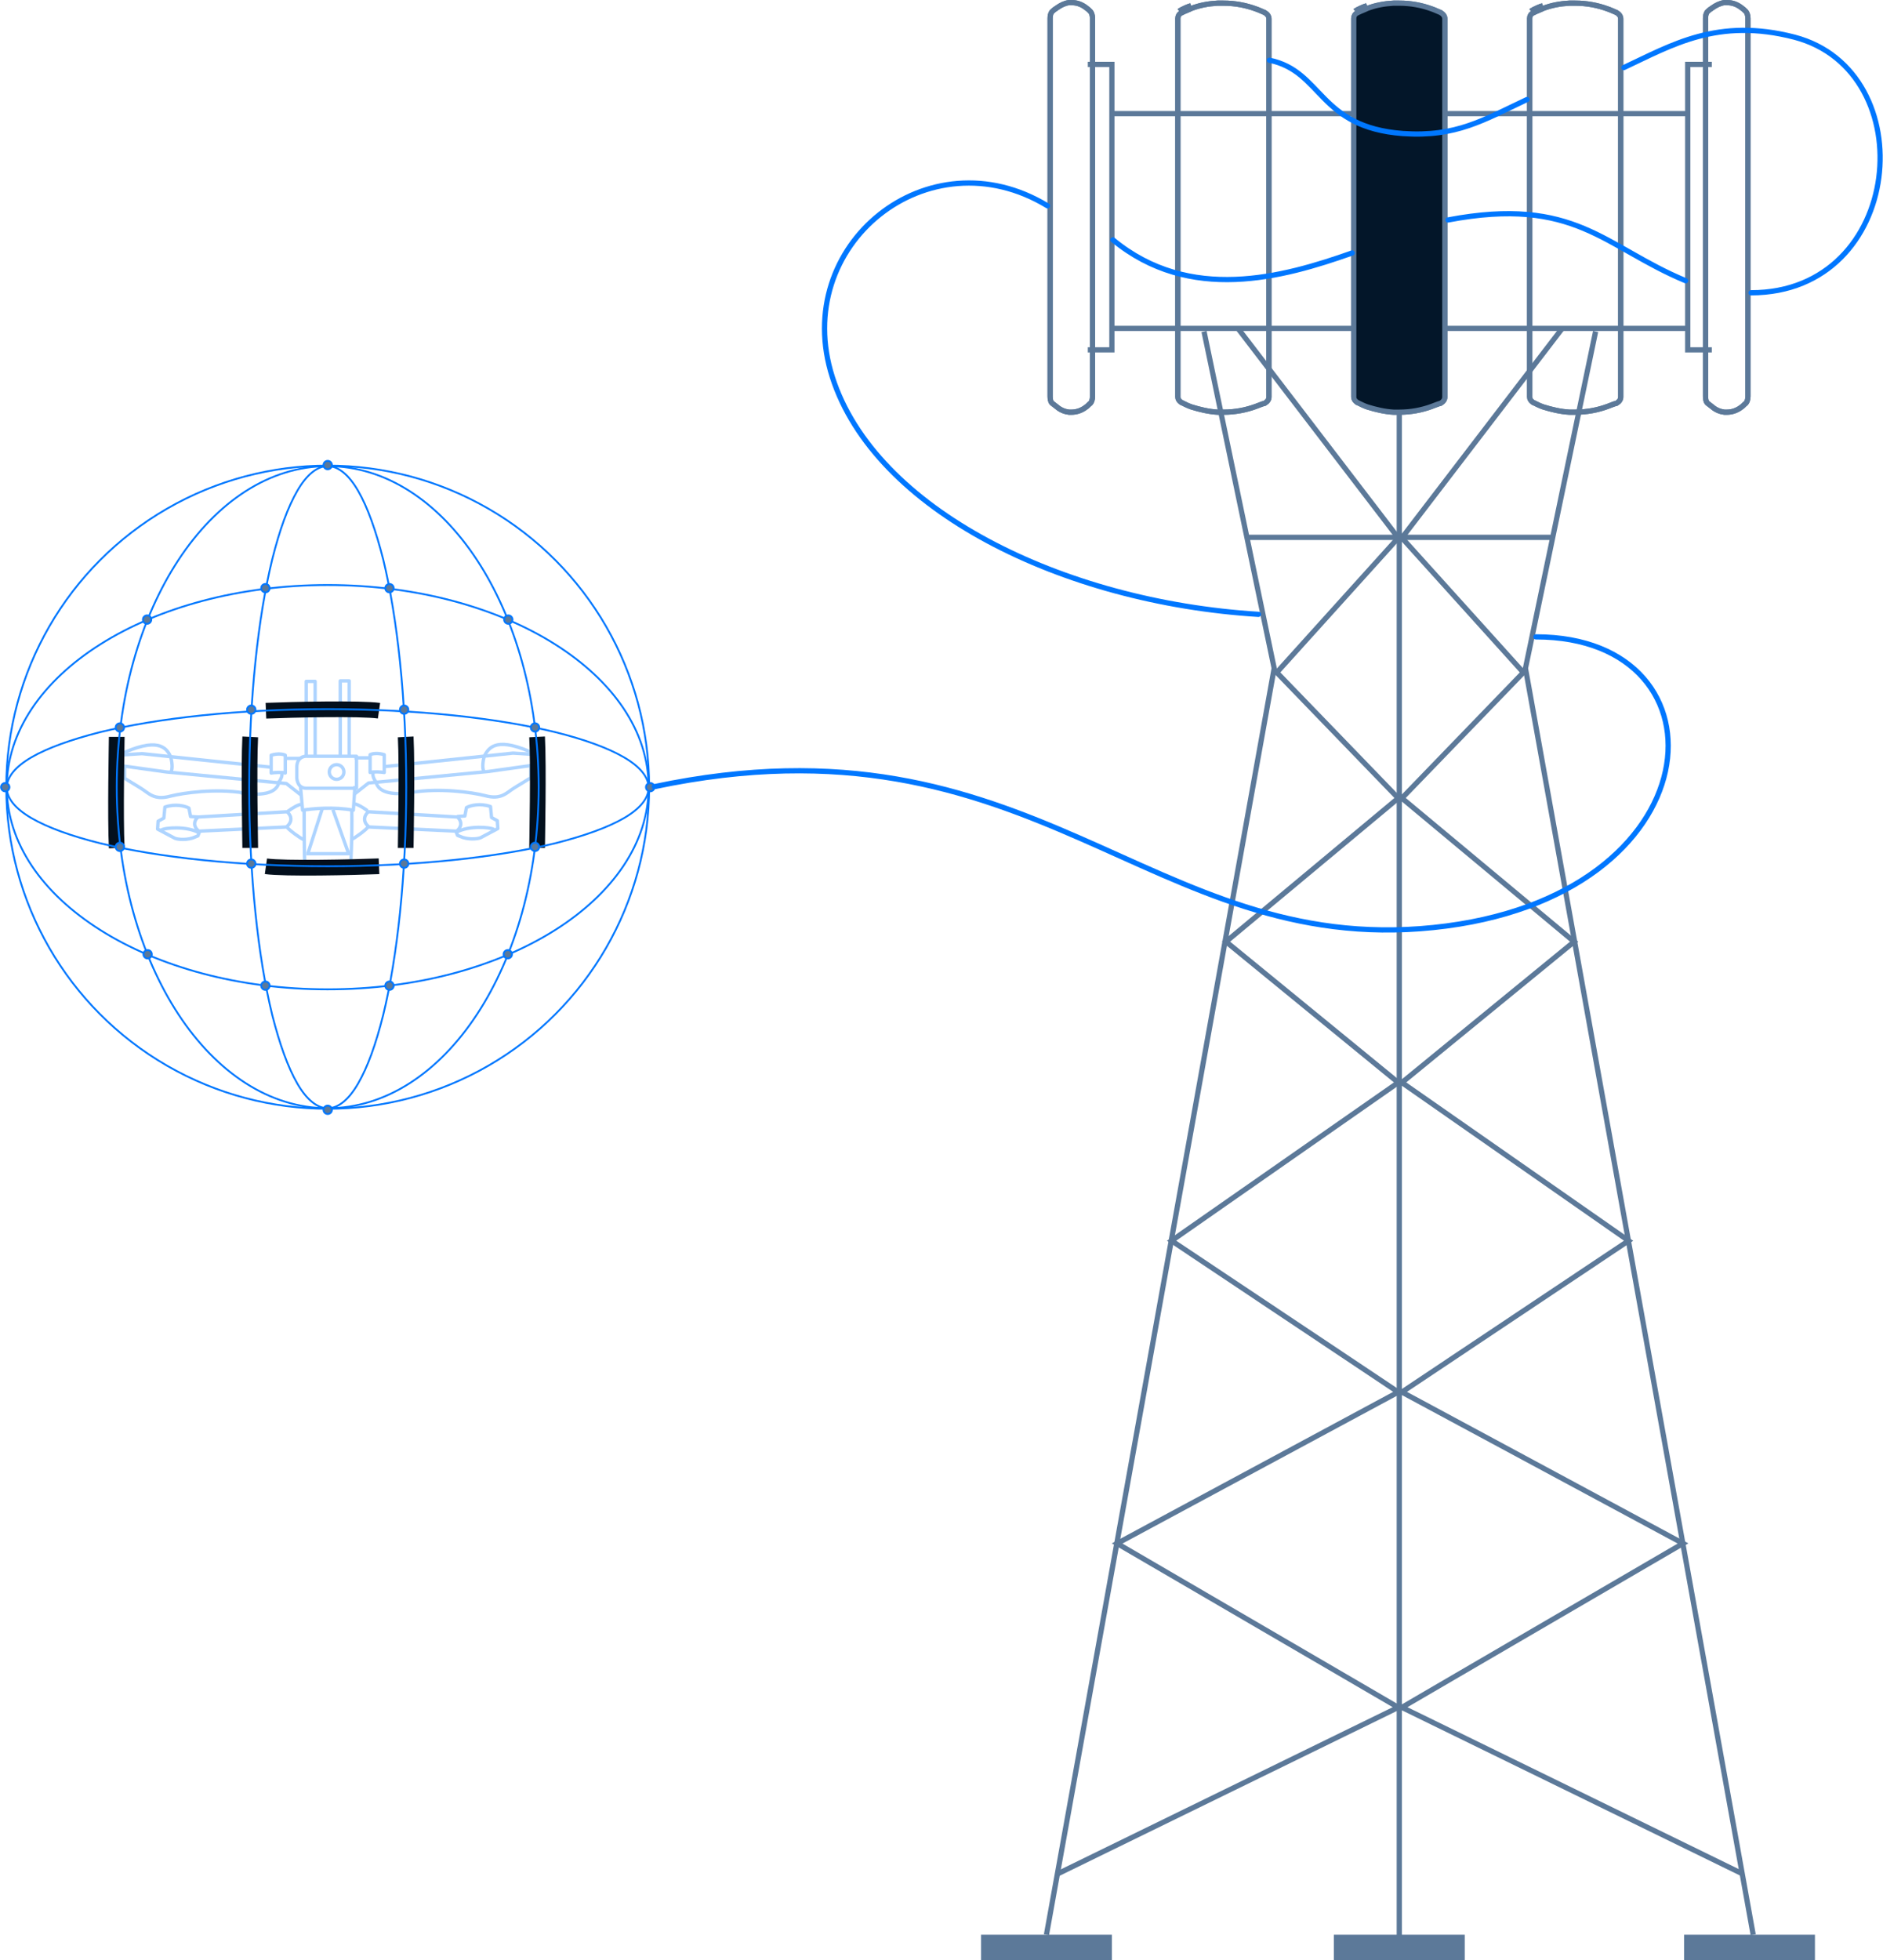 <svg viewBox="0 0 359.7 374.3" version="1.1" style="enable-background:new 0 0 359.7 374.3" y="0" x="0" id="Layer_1" xml:space="preserve" xmlns:xlink="http://www.w3.org/1999/xlink" xmlns="http://www.w3.org/2000/svg">
  <defs>
    <path class="st8" d="M292.8 1.9c-.1.1-.2.1-.3.2l.3-.2zm0 0c.6-.3 1.2-.6 1.9-.8l-1.9.8zm14.3 75.7c-1.9.7-4 1.1-6.2 1.1h-1.1c-1.7-.1-3.4-.5-5-1-.6-.2-1.2-.5-1.8-.8-.1 0-.2-.1-.2-.1-.4-.3-.6-.6-.6-1V3.5c0-.4.2-.8.6-1 .1 0 .1-.1.2-.1.6-.3 1.2-.5 1.8-.8 1.6-.6 3.2-.9 5-1h1.1c2.2 0 4.3.4 6.2 1.1.6.2 1.2.5 1.7.7.5.3.8.7.8 1.2v72.2c0 .5-.3.9-.8 1.2-.5.1-1.1.4-1.7.6z" id="reuse-0"></path>
    <path class="st8" d="M207.5 77.7c-.9.7-1.9 1-2.8 1h-.5c-.8-.1-1.6-.4-2.3-1-.3-.2-.6-.5-.9-.7l-.1-.1c-.2-.2-.3-.7-.3-1.2V3.5c0-.5.1-.9.3-1.2l.1-.1c.3-.3.6-.5.9-.7.7-.5 1.5-.9 2.3-1h.5c1 0 1.9.3 2.8 1 .3.2.5.4.8.7.2.2.4.7.4 1.3v72.2c0 .6-.2 1.1-.4 1.3-.3.2-.5.5-.8.7z" id="reuse-1"></path>
    <path class="st8" d="M332.7 77.7c-.9.7-1.9 1-2.8 1h-.5c-.8-.1-1.6-.4-2.3-1-.3-.2-.6-.5-.9-.7l-.1-.1c-.2-.2-.3-.7-.3-1.2V3.5c0-.5.1-.9.3-1.2l.1-.1c.3-.3.6-.5.9-.7.7-.5 1.5-.9 2.3-1h.5c1 0 1.9.3 2.8 1 .3.2.5.4.8.7.2.2.4.7.4 1.3v72.2c0 .6-.2 1.1-.4 1.3-.3.2-.5.5-.8.7z" id="reuse-2"></path>
    <path class="st8" d="M225.6 1.9c-.1.1-.2.1-.3.2l.3-.2zm0 0c.6-.3 1.2-.6 1.9-.8l-1.9.8zm14.3 75.7c-1.9.7-4 1.1-6.2 1.1h-1.1c-1.7-.1-3.4-.5-5-1-.6-.2-1.2-.5-1.8-.8-.1 0-.2-.1-.2-.1-.4-.3-.6-.6-.6-1V3.5c0-.4.2-.8.6-1 .1 0 .1-.1.2-.1.6-.3 1.2-.5 1.8-.8 1.6-.6 3.2-.9 5-1h1.1c2.2 0 4.3.4 6.2 1.1.6.2 1.2.5 1.7.7.5.3.8.7.8 1.2v72.2c0 .5-.3.9-.8 1.2-.5.1-1.1.4-1.7.6z" id="reuse-3"></path>
  </defs>
  <style>
    .st0{fill:none;stroke:#AED4FF;stroke-width:0.639;stroke-linejoin:round;}
	.st1{fill:none;stroke:#AED4FF;stroke-width:0.639;}
	.st2{fill:none;stroke:#030F1C;stroke-width:3;}
	.st3{fill:none;stroke:#03101D;stroke-width:3;}
	.st4{fill:none;stroke:#0077FF;stroke-width:0.35;stroke-linecap:round;}
	.st5{fill:#4772A3;}
	.st6{fill:#5C7999;}
	.st7{fill:none;stroke:#0077FF;stroke-width:0.35;}
	.st8{fill:none;stroke:#5C7999;}
	.st9{fill:#031629;stroke:#5C7999;}
	.st10{fill:#5C7999;stroke:#5C7999;}
	.st11{fill:none;stroke:#0077FF;stroke-linecap:round;}
  </style>
  <path class="st0" d="M58.8 144.4h9.3v6.1h-9.6c-1.5 0-1.8-1.4-1.8-2.1v-1.9c0-1.9 1.4-2.2 2.1-2.1zM58.8 163l2.8-8.7M58.5 163h8.1l-3-8.4M51.9 146.5l-24.8-2.6-4.6.3v1.9l9.3 1.3 22.9 2.2 2.8 2.2"></path>
  <path class="st0" d="M22.6 144.2c7.5-3.6 9.2-1.5 10 .3.2.7.5 2.3 0 3M51.8 144.2c1.3-.4 2.3-.2 2.7 0v3.4c-.7-.2-2.1-.1-2.7 0v-3.4zM57.4 144.8h-2.9"></path>
  <path class="st0" d="M53.8 147.4c.1.3.2 1-.6 2M23.8 146.3v2.3l3.1 1.9c1.5.9 2.5 2.4 5.7 1.5 2.4-.6 8.5-1.5 14-.6"></path>
  <path class="st0" d="M53.3 149.4c-.3 1-1.2 2.9-7.3 2M54.7 157.9c1.5-1.2.7-2.5.1-2.9l-17 1c-1.2 1.2-.4 2.3.2 2.7l16.7-.8zM57.5 153.6c-.5 0-1.7.7-2.5 1.3M54.8 157.9c.3.5 2.6 2.2 3.2 2.4"></path>
  <path class="st0" d="m37.9 156-1.5-.1-.3-1.6c-.7-.4-2.6-.9-4.6-.2l-.2 2.1-1.1.6-.1 1.5 3.2 1.7c.3.2 1.9.5 3.5 0l1-.4.4-1"></path>
  <path class="st0" d="M30.8 158.5c.7-.5 4.9-.8 7.2.5M73.2 146.4l24.8-2.6 4.6.3v1.9l-9.3 1.3-22.9 2.2-2.8 2.2"></path>
  <path class="st0" d="M102.5 144.1c-7.5-3.6-9.1-1.5-10 .3-.2.7-.5 2.3 0 3M73.4 144.1c-1.3-.4-2.3-.2-2.7 0v3.4c.7-.2 2.1-.1 2.7 0v-3.4zM67.7 144.7h2.9"></path>
  <path class="st0" d="M71.3 147.4c-.1.3-.2 1 .6 2M101.4 146.2v2.3l-3.1 1.9c-1.5.9-2.5 2.4-5.7 1.5-2.4-.6-8.5-1.5-14-.6"></path>
  <path class="st0" d="M71.8 149.3c.3 1 1.2 2.9 7.3 2M70.5 157.9c-1.5-1.2-.7-2.5-.1-2.9l17 1c1.2 1.2.4 2.3-.2 2.7l-16.7-.8zM67.7 153.5c.5 0 1.7.7 2.5 1.3M70.3 157.9c-.3.5-2.6 2.2-3.2 2.4"></path>
  <path class="st0" d="m87.3 155.9 1.5-.1.3-1.6c.7-.4 2.6-.9 4.6-.2l.2 2.1 1.1.6.1 1.5-3.2 1.7c-.3.2-1.9.5-3.5 0l-1-.4-.4-1"></path>
  <path class="st0" d="M94.4 158.4c-.7-.5-4.9-.8-7.2.5M60.2 144.5v-14.4h-1.7v14.4M66.7 144.4V130H65v14.4M57.4 150.1l.4 4.6c1.7-.3 6-.7 9.7 0l.3-4.6"></path>
  <path class="st0" d="M58.1 154.6c0 3.7 0 11.4.3 12.1h8.5c.1-1.7.4-6.6.3-12.1"></path>
  <circle class="st1" r="1.4" cy="147.4" cx="64.3"></circle>
  <path class="st2" d="M50.8 135.7c4.9-.2 18.1-.5 21.6 0M72.4 165.4c-4.9.2-18.1.5-21.6 0M47.8 140.7c-.3 5.9 0 20 0 21.2"></path>
  <path class="st3" d="M77.5 140.7c.3 5.9 0 20 0 21.2M102.6 140.7c.3 5.9 0 20 0 21.2M22.3 161.9c-.3-5.9 0-20 0-21.2"></path>
  <circle class="st4" r="61.4" cy="150.3" cx="62.6"></circle>
  <path class="st4" d="M77.6 150.3c0 17-1.7 32.4-4.4 43.5-1.4 5.6-3 10-4.8 13.1-1.8 3.1-3.8 4.7-5.8 4.7s-4-1.6-5.8-4.7c-1.8-3.1-3.4-7.6-4.8-13.1-2.7-11.1-4.4-26.5-4.4-43.5s1.7-32.4 4.4-43.5c1.4-5.6 3-10 4.8-13.1 1.8-3.1 3.8-4.7 5.8-4.7s4 1.6 5.8 4.7c1.8 3.1 3.4 7.6 4.8 13.1 2.7 11.2 4.4 26.5 4.4 43.5z"></path>
  <path class="st4" d="M102.9 150.3c0 17-4.5 32.3-11.8 43.4-7.3 11.1-17.4 17.9-28.5 17.9s-21.2-6.8-28.5-17.9c-7.3-11.1-11.8-26.5-11.8-43.4 0-17 4.5-32.3 11.8-43.4C41.4 95.8 51.5 89 62.6 89s21.2 6.8 28.5 17.9c7.3 11.1 11.8 26.5 11.8 43.4z"></path>
  <path class="st4" d="M62.6 165.4c-17 0-32.4-1.7-43.5-4.4-5.6-1.4-10-3-13.1-4.8-3.1-1.8-4.7-3.8-4.7-5.8s1.6-4 4.7-5.8c3.1-1.8 7.6-3.4 13.1-4.8 11.1-2.7 26.5-4.4 43.5-4.4s32.4 1.7 43.5 4.4c5.6 1.4 10 3 13.1 4.8 3.1 1.8 4.7 3.8 4.7 5.8s-1.6 4-4.7 5.8c-3.1 1.8-7.6 3.4-13.1 4.8-11.2 2.7-26.5 4.4-43.5 4.4z"></path>
  <path class="st4" d="M62.6 188.9c-17 0-32.3-4.3-43.4-11.3-11.1-7-17.9-16.6-17.9-27.3 0-10.6 6.8-20.3 17.9-27.3 11.1-7 26.5-11.3 43.4-11.3S94.9 116 106 123c11.1 7 17.9 16.6 17.9 27.3 0 10.6-6.8 20.3-17.9 27.3-11.1 7-26.4 11.3-43.4 11.3z"></path>
  <circle class="st5" r=".8" cy="112.3" cx="74.4"></circle>
  <circle class="st6" r=".8" cy="112.3" cx="74.4"></circle>
  <circle class="st7" r=".8" cy="112.3" cx="74.4"></circle>
  <circle class="st5" r=".8" cy="188.2" cx="74.4"></circle>
  <circle class="st6" r=".8" cy="188.2" cx="74.4"></circle>
  <circle class="st7" r=".8" cy="188.2" cx="74.4"></circle>
  <circle class="st5" r=".8" cy="88.8" cx="62.6"></circle>
  <circle class="st6" r=".8" cy="88.8" cx="62.6"></circle>
  <circle class="st7" r=".8" cy="88.8" cx="62.6"></circle>
  <circle class="st5" r=".8" cy="150.3" cx="124.2"></circle>
  <circle class="st6" r=".8" cy="150.3" cx="124.2"></circle>
  <circle class="st7" r=".8" cy="150.3" cx="124.2"></circle>
  <circle class="st5" r=".8" cy="211.9" cx="62.6"></circle>
  <circle class="st6" r=".8" cy="211.9" cx="62.6"></circle>
  <circle class="st7" r=".8" cy="211.9" cx="62.6"></circle>
  <circle class="st5" r=".8" cy="150.3" cx="1"></circle>
  <circle class="st6" r=".8" cy="150.3" cx="1"></circle>
  <circle class="st7" r=".8" cy="150.3" cx="1"></circle>
  <circle class="st5" r=".8" cy="135.5" cx="77.2"></circle>
  <circle class="st6" r=".8" cy="135.5" cx="77.2"></circle>
  <circle class="st7" r=".8" cy="135.5" cx="77.2"></circle>
  <circle class="st5" r=".8" cy="164.9" cx="77.2"></circle>
  <circle class="st6" r=".8" cy="164.9" cx="77.2"></circle>
  <circle class="st7" r=".8" cy="164.9" cx="77.2"></circle>
  <circle class="st5" r=".8" cy="112.3" cx="50.7"></circle>
  <circle class="st6" r=".8" cy="112.3" cx="50.7"></circle>
  <circle class="st7" r=".8" cy="112.3" cx="50.7"></circle>
  <circle class="st5" r=".8" cy="188.2" cx="50.7"></circle>
  <circle class="st6" r=".8" cy="188.2" cx="50.7"></circle>
  <circle class="st7" r=".8" cy="188.2" cx="50.7"></circle>
  <circle class="st5" r=".8" cy="118.3" cx="28.1"></circle>
  <circle class="st6" r=".8" cy="118.3" cx="28.1"></circle>
  <circle class="st7" r=".8" cy="118.3" cx="28.1"></circle>
  <circle class="st5" r=".8" cy="118.3" cx="97.1"></circle>
  <circle class="st6" r=".8" cy="118.3" cx="97.1"></circle>
  <circle class="st7" r=".8" cy="118.3" cx="97.1"></circle>
  <circle class="st5" r=".8" cy="135.5" cx="48"></circle>
  <circle class="st6" r=".8" cy="135.5" cx="48"></circle>
  <circle class="st7" r=".8" cy="135.5" cx="48"></circle>
  <circle class="st5" r=".8" cy="164.9" cx="48"></circle>
  <circle class="st6" r=".8" cy="164.9" cx="48"></circle>
  <circle class="st7" r=".8" cy="164.9" cx="48"></circle>
  <circle class="st5" r=".8" cy="138.9" cx="22.9"></circle>
  <circle class="st6" r=".8" cy="138.9" cx="22.9"></circle>
  <circle class="st7" r=".8" cy="138.9" cx="22.9"></circle>
  <circle class="st5" r=".8" cy="161.7" cx="22.9"></circle>
  <circle class="st6" r=".8" cy="161.7" cx="22.9"></circle>
  <circle class="st7" r=".8" cy="161.7" cx="22.9"></circle>
  <circle class="st5" r=".8" cy="138.9" cx="102.2"></circle>
  <circle class="st6" r=".8" cy="138.9" cx="102.2"></circle>
  <circle class="st7" r=".8" cy="138.9" cx="102.2"></circle>
  <circle class="st5" r=".8" cy="161.7" cx="102.2"></circle>
  <circle class="st6" r=".8" cy="161.7" cx="102.2"></circle>
  <circle class="st7" r=".8" cy="161.7" cx="102.2"></circle>
  <circle class="st5" r=".8" cy="182.2" cx="28.2"></circle>
  <circle class="st6" r=".8" cy="182.2" cx="28.2"></circle>
  <circle class="st7" r=".8" cy="182.2" cx="28.2"></circle>
  <circle class="st5" r=".8" cy="182.2" cx="97"></circle>
  <circle class="st6" r=".8" cy="182.2" cx="97"></circle>
  <circle class="st7" r=".8" cy="182.2" cx="97"></circle>
  <path class="st8" d="M207.8 12.3h4.6v54.5h-4.6M212.8 21.7h53.9m-53.9 41h54.7M230 63.3l13.4 64.3-43.5 241.8M238.2 102.6h29.3"></path>
  <path class="st8" d="m236.4 62.6 30.7 40.1-23.2 25.7 23.2 24-32.9 27.4 32.9 26.9-43.3 30.2 43.3 28.9-53.7 28.9 53.7 31.3-65.1 31.8M327 12.3h-4.6v54.5h4.6M322 21.7h-53.9m53.9 41h-54.7M304.8 63.3l-13.4 64.3 43.5 241.8M296.6 102.6h-29.3"></path>
  <path class="st8" d="m298.5 62.6-30.7 40.1 23.2 25.7-23.2 24 32.9 27.4-32.9 26.9 43.3 30.2-43.3 28.9 53.7 28.9-53.7 31.3 65.1 31.8M267.3 57.2v312.3M259.2 1.9c-.1.1-.2.1-.3.2l.3-.2zm0 0c.6-.3 1.2-.6 1.9-.8l-1.9.8zm14.3 75.7c-1.9.7-4 1.1-6.2 1.1h-1.1c-1.7-.1-3.4-.5-5-1-.6-.2-1.2-.5-1.8-.8-.1 0-.2-.1-.2-.1-.4-.3-.6-.6-.6-1V3.5c0-.4.2-.8.6-1 .1 0 .1-.1.2-.1.6-.3 1.2-.5 1.8-.8 1.6-.6 3.2-.9 5-1h1.1c2.2 0 4.3.4 6.2 1.1.6.2 1.2.5 1.7.7.5.3.8.7.8 1.2v72.2c0 .5-.3.9-.8 1.2-.5.1-1.1.4-1.7.6z"></path>
  <path class="st9" d="M259.2 1.9c-.1.1-.2.1-.3.2l.3-.2zm0 0c.6-.3 1.2-.6 1.9-.8l-1.9.8zm14.3 75.7c-1.9.7-4 1.1-6.2 1.1h-1.1c-1.7-.1-3.4-.5-5-1-.6-.2-1.2-.5-1.8-.8-.1 0-.2-.1-.2-.1-.4-.3-.6-.6-.6-1V3.5c0-.4.2-.8.6-1 .1 0 .1-.1.2-.1.6-.3 1.2-.5 1.8-.8 1.6-.6 3.2-.9 5-1h1.1c2.2 0 4.3.4 6.2 1.1.6.2 1.2.5 1.7.7.5.3.8.7.8 1.2v72.2c0 .5-.3.9-.8 1.2-.5.1-1.1.4-1.7.6z"></path>
  <use class="st8" xlink:href="#reuse-0"></use>
  <use class="st9" xlink:href="#reuse-0"></use>
  <use class="st8" xlink:href="#reuse-1"></use>
  <use class="st9" xlink:href="#reuse-1"></use>
  <use class="st8" xlink:href="#reuse-2"></use>
  <use class="st9" xlink:href="#reuse-2"></use>
  <use class="st8" xlink:href="#reuse-3"></use>
  <use class="st9" xlink:href="#reuse-3"></use>
  <path class="st10" d="M187.9 369.9h24v3.9h-24zM255.3 369.9h24v3.9h-24zM322.2 369.9h24v3.9h-24z"></path>
  <path class="st11" d="M200.1 39.3C177.4 25.5 150.9 46.7 159 72s43.9 43 81.4 45.3M125 150.2c72.5-15.3 94.5 32.5 148.8 26.9 54.3-5.6 57.4-55.5 19.6-55.5M242.5 11.5c10.2 2.1 9.3 12.8 25.5 14 10.2.7 15.4-2.6 23.7-6.5m18.5-6.1c9.2-4.3 17.9-9.6 32.6-5.8 24.7 6.5 21 48.8-8.3 48.8M212.6 45.8c14.7 12.1 32.4 7.2 45.7 2.5m18.3-6.3c24.3-4.6 29.8 5.1 45.4 11.6"></path>
</svg>
